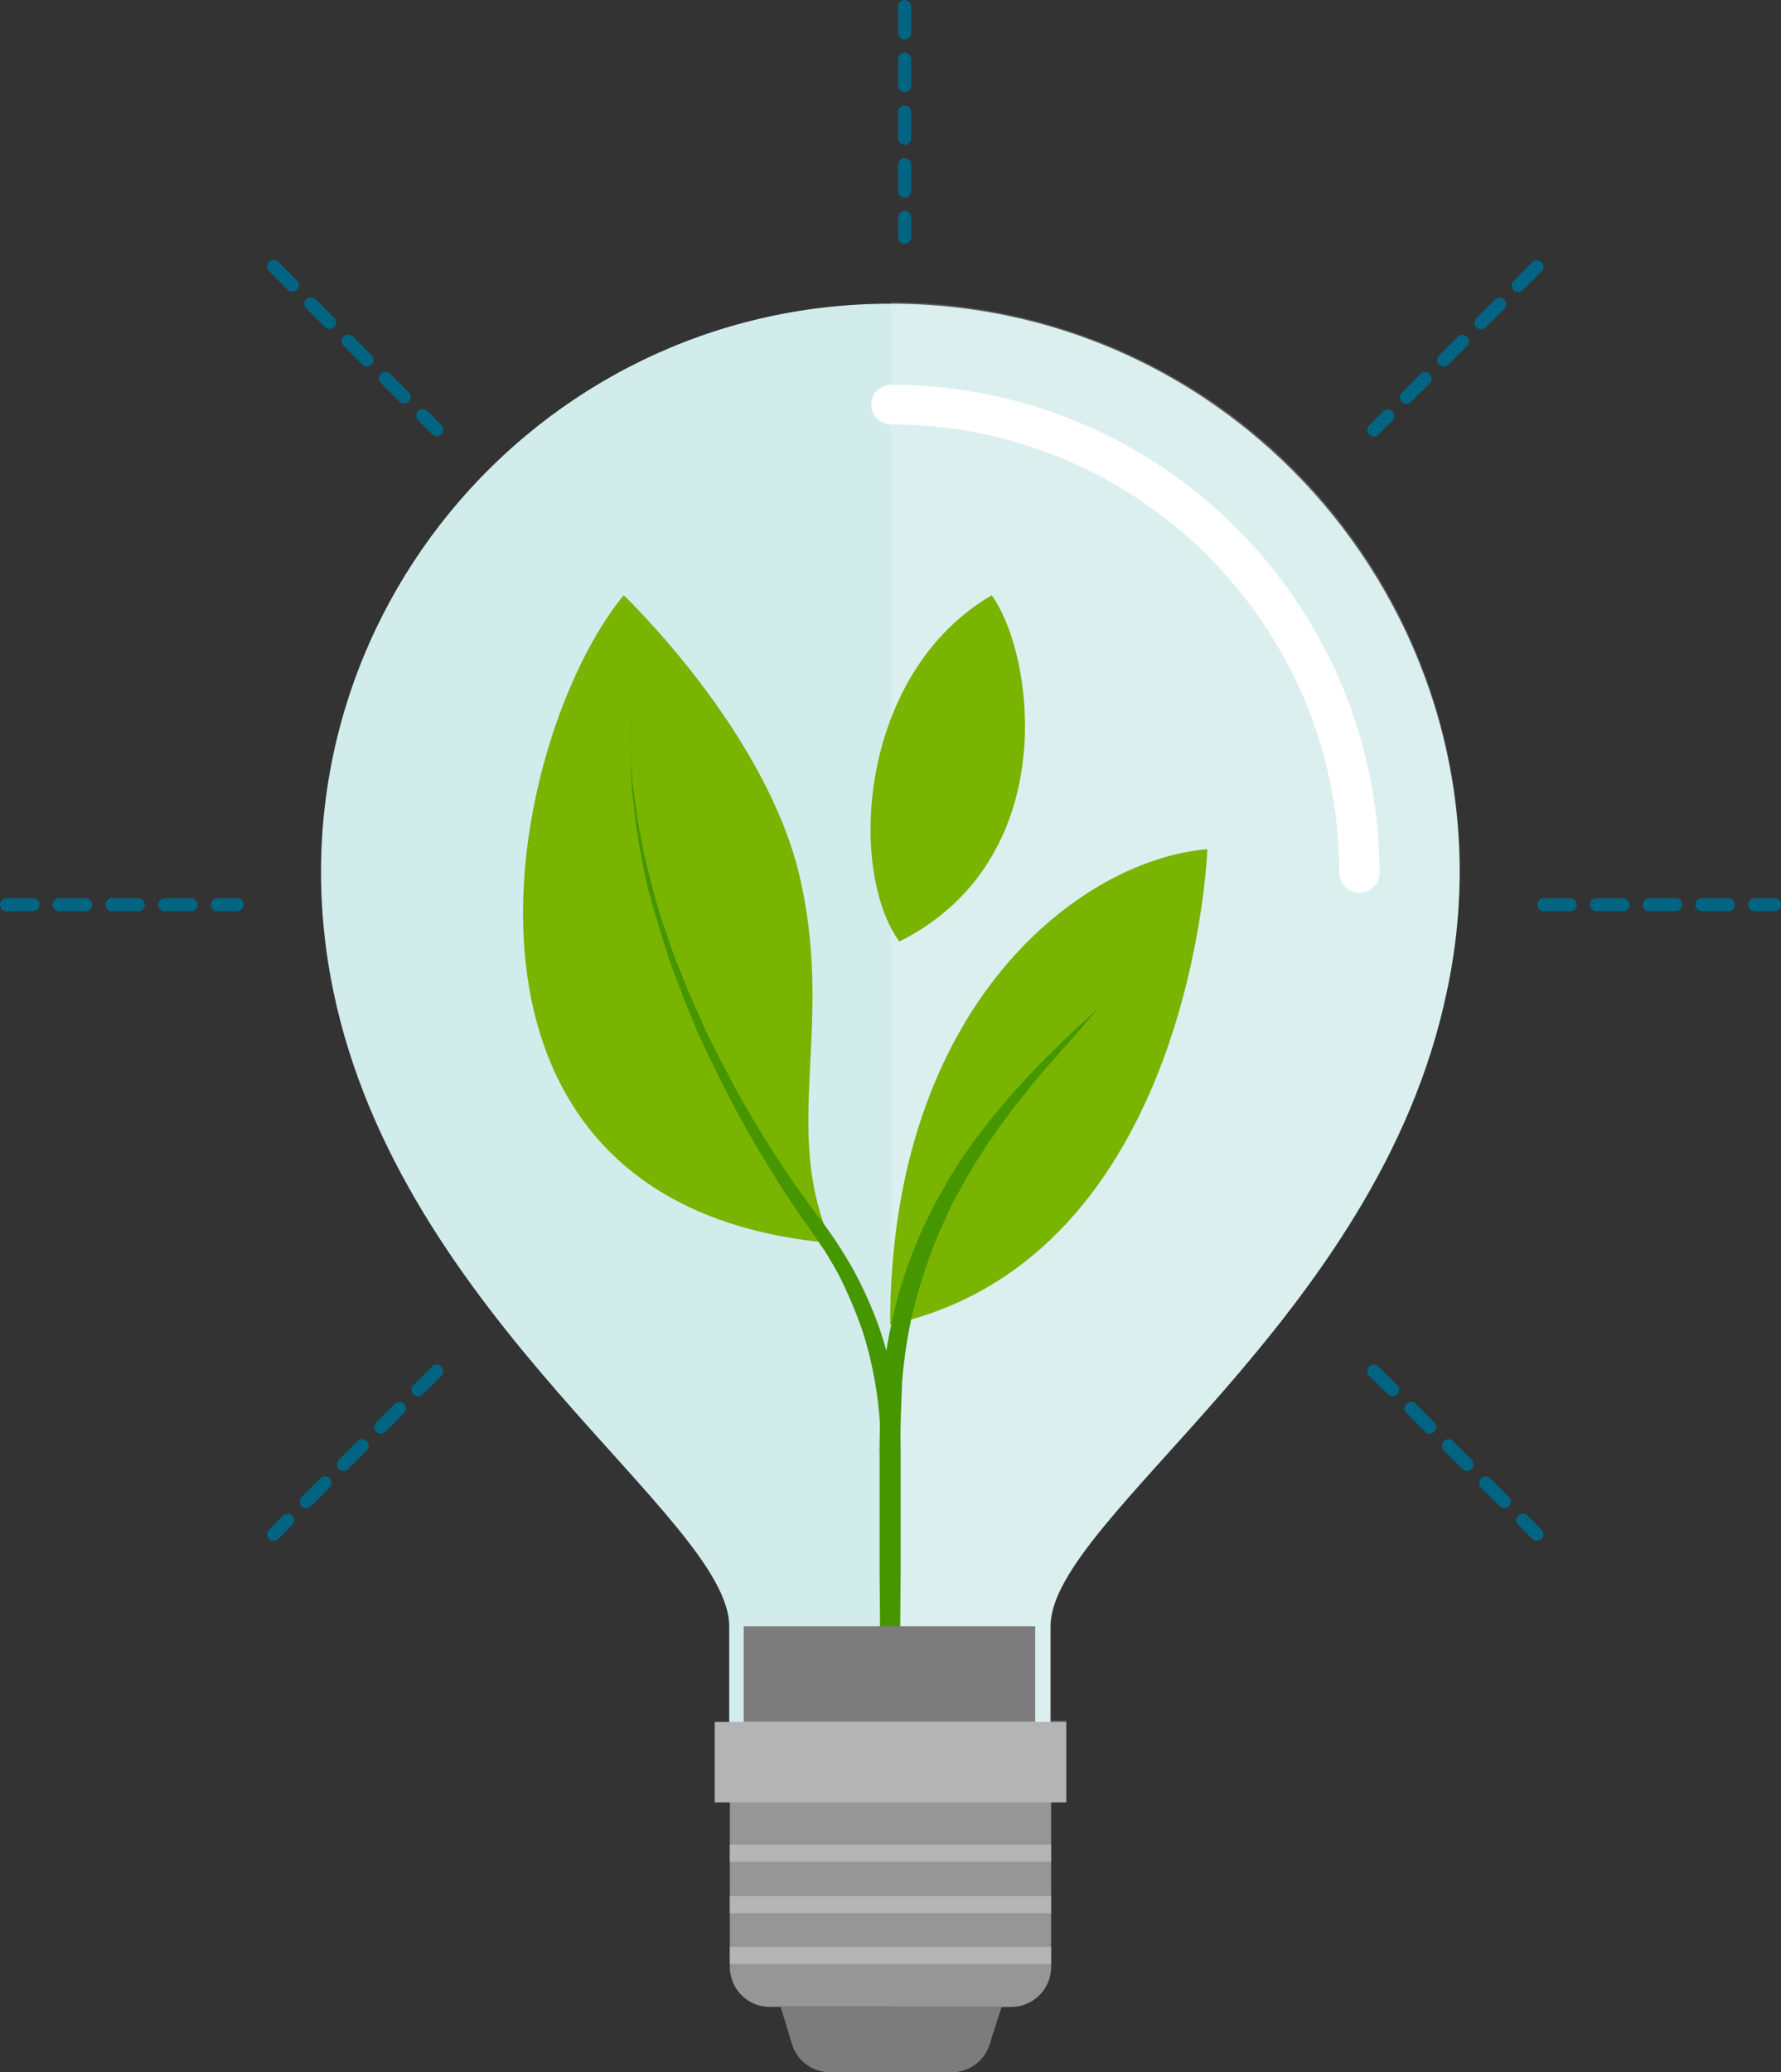 <svg xmlns="http://www.w3.org/2000/svg" width="675.78" height="786.143" viewBox="0 0 675.78 786.143"><rect x="0" y="0" width="675.78" height="786.143" fill="#333333" stroke="none"/><g transform="translate(2.5 2.5)"><g transform="translate(119.31 112.214)"><g transform="translate(0 0)"><path d="M483.566,283.114C512.345,149.228,409.991,22.1,272.352,22.1,136.965,22.1,32.61,146.225,61.139,283.114c25.776,124.125,150.152,199.7,150.152,240.743v45.8H333.164v-45.8C333.414,482.816,457.79,407.239,483.566,283.114Z" transform="translate(-56.411 -21.599)" fill="#d2ebeb"/><path d="M165.823,693.329a15.015,15.015,0,0,0,14.515-10.761l4.254-14.014h3.754a15.167,15.167,0,0,0,15.265-15.265V590.475h5.756V559.944h-5.756V523.657c0-41.041,124.376-116.618,150.152-240.743.25-.751.25-1.251.5-2,.5-2,.751-4.254,1.251-6.256.25-2.252.751-4.254,1-6.507.25-1.752.5-3.253.751-5.005l.751-8.258c0-1.5.25-2.753.25-4.254.25-4.254.5-8.509.5-12.763A215.847,215.847,0,0,0,142.8,21.9V692.828h23.023Z" transform="translate(73.392 -21.9)" fill="#fff" opacity="0.2"/><path d="M324.987,227.095a7.529,7.529,0,0,1-7.508-7.508c0-93.845-76.327-170.172-170.172-170.172a7.508,7.508,0,0,1,0-15.015c102.353,0,185.437,83.084,185.437,185.437A7.542,7.542,0,0,1,324.987,227.095Z" transform="translate(68.884 -3.118)" fill="#fff"/></g><path d="M240.273,316.571a15.167,15.167,0,0,1-15.265,15.265H133.665A15.167,15.167,0,0,1,118.4,316.571V246H240.273Z" transform="translate(36.73 314.817)" fill="#969696"/><path d="M205.43,294.314a15.015,15.015,0,0,1-14.515,10.761H144.869a15.015,15.015,0,0,1-14.515-10.761L126.1,280.3h83.835Z" transform="translate(48.3 366.354)" fill="#7c7c7c"/><g transform="translate(155.13 585.091)"><rect width="121.873" height="6.507" transform="translate(0 38.789)" fill="#b4b4b4"/><rect width="121.873" height="6.507" transform="translate(0 19.52)" fill="#b4b4b4"/><rect width="121.873" height="6.507" fill="#b4b4b4"/></g><path d="M125.228,66.3C80.683,120.355,43.9,298.034,204.058,312.048c-19.019-42.543.751-80.081-11.512-136.638C180.534,118.853,125.228,66.3,125.228,66.3Z" transform="translate(-10.389 44.812)" fill="#78b400"/><path d="M185.7,66.3c16.517,23.023,26.777,100.351-35.035,131.383C131.14,170.906,134.894,96.08,185.7,66.3Z" transform="translate(68.785 44.812)" fill="#78b400"/><path d="M263.072,104.8C216.024,108.554,142.7,162.608,142.7,285.232,257.566,259.957,263.072,104.8,263.072,104.8Z" transform="translate(73.242 102.66)" fill="#78b400"/><path d="M103.367,84.8V97.813c.25,4,.5,9.009,1.251,14.765s1.5,12.012,3,19.019c1.251,7.007,3.253,14.264,5.255,22.022,2.252,7.758,5.005,15.766,8.008,24.024,1.752,4,3.253,8.258,5.005,12.262s3.754,8.258,5.506,12.513q6.006,12.387,12.763,24.775a403.923,403.923,0,0,0,29.78,46.046A168.648,168.648,0,0,1,188.2,294.762a155.175,155.175,0,0,1,9.51,21.272,141.317,141.317,0,0,1,7.257,34.034,78.272,78.272,0,0,1,.5,9.76v3.754l-7.508-.5a27.27,27.27,0,0,1,.25-3c0-2,0-5.255-.25-9.259a147.321,147.321,0,0,0-6.256-32.533,170.629,170.629,0,0,0-8.509-20.521c-1.752-3.5-3.754-6.757-6.006-10.511-2.5-3.5-4.755-7.007-7.257-10.511a440.153,440.153,0,0,1-28.779-47.3c-4.254-8.258-8.509-17.017-12.262-25.276l-5.255-12.763c-1.5-4.254-3.253-8.509-4.755-12.513-2.753-8.258-5.255-16.517-7.508-24.275a210.228,210.228,0,0,1-4.755-22.272c-1.251-7.007-1.752-13.514-2.5-19.019-.5-5.756-.5-10.761-.751-14.765C103.117,89.555,103.367,84.8,103.367,84.8Z" transform="translate(13.975 72.609)" fill="#469600"/><path d="M224.935,128.4s-2.753,3.5-7.758,9.259c-2.5,3-5.756,6.507-9.259,10.511s-7.508,8.509-11.512,13.764a200.786,200.786,0,0,0-12.763,17.017,193.564,193.564,0,0,0-12.262,20.02,90.378,90.378,0,0,0-5.506,11.011c-1.752,3.754-3.5,7.758-5.005,11.762a202.71,202.71,0,0,0-7.508,24.775,179.462,179.462,0,0,0-3.754,25.526c-.25,8.509-.751,16.767-.5,25.276v45.3c-.25,26.527-.25,44.044-.25,44.044H141.35s0-17.768-.25-44.044v-45.3c0-8.258.5-17.017,1-25.776a195.841,195.841,0,0,1,4.5-26.527,151.888,151.888,0,0,1,8.258-25.526,104.179,104.179,0,0,1,5.506-12.012c1.752-4,4-7.508,6.006-11.261a174.541,174.541,0,0,1,13.514-20.02c4.5-6.006,9.259-11.512,13.764-16.517,9.009-10.01,17.017-17.518,22.523-22.773A92.441,92.441,0,0,0,224.935,128.4Z" transform="translate(70.837 138.119)" fill="#469600"/><rect width="110.612" height="36.287" transform="translate(160.385 502.258)" fill="#7c7c7c"/><rect width="133.385" height="30.531" transform="translate(149.374 538.544)" fill="#b4b4b4"/></g><line y2="87.482" transform="translate(340.736)" fill="none" stroke="#006482" stroke-linecap="round" stroke-width="5" stroke-dasharray="10 10"/><line y2="87.482" transform="translate(580.651 98.741) rotate(45)" fill="none" stroke="#006482" stroke-linecap="round" stroke-width="5" stroke-dasharray="10 10"/><line y2="87.482" transform="translate(163.206 517.685) rotate(45)" fill="none" stroke="#006482" stroke-linecap="round" stroke-width="5" stroke-dasharray="10 10"/><line y2="87.482" transform="translate(101.347 98.606) rotate(-45)" fill="none" stroke="#006482" stroke-linecap="round" stroke-width="5" stroke-dasharray="10 10"/><line y2="87.482" transform="translate(518.792 517.685) rotate(-45)" fill="none" stroke="#006482" stroke-linecap="round" stroke-width="5" stroke-dasharray="10 10"/><line y2="87.482" transform="translate(0 340.736) rotate(-90)" fill="none" stroke="#006482" stroke-linecap="round" stroke-width="5" stroke-dasharray="10 10"/><line y2="87.482" transform="translate(583.297 340.736) rotate(-90)" fill="none" stroke="#006482" stroke-linecap="round" stroke-width="5" stroke-dasharray="10 10"/></g></svg>